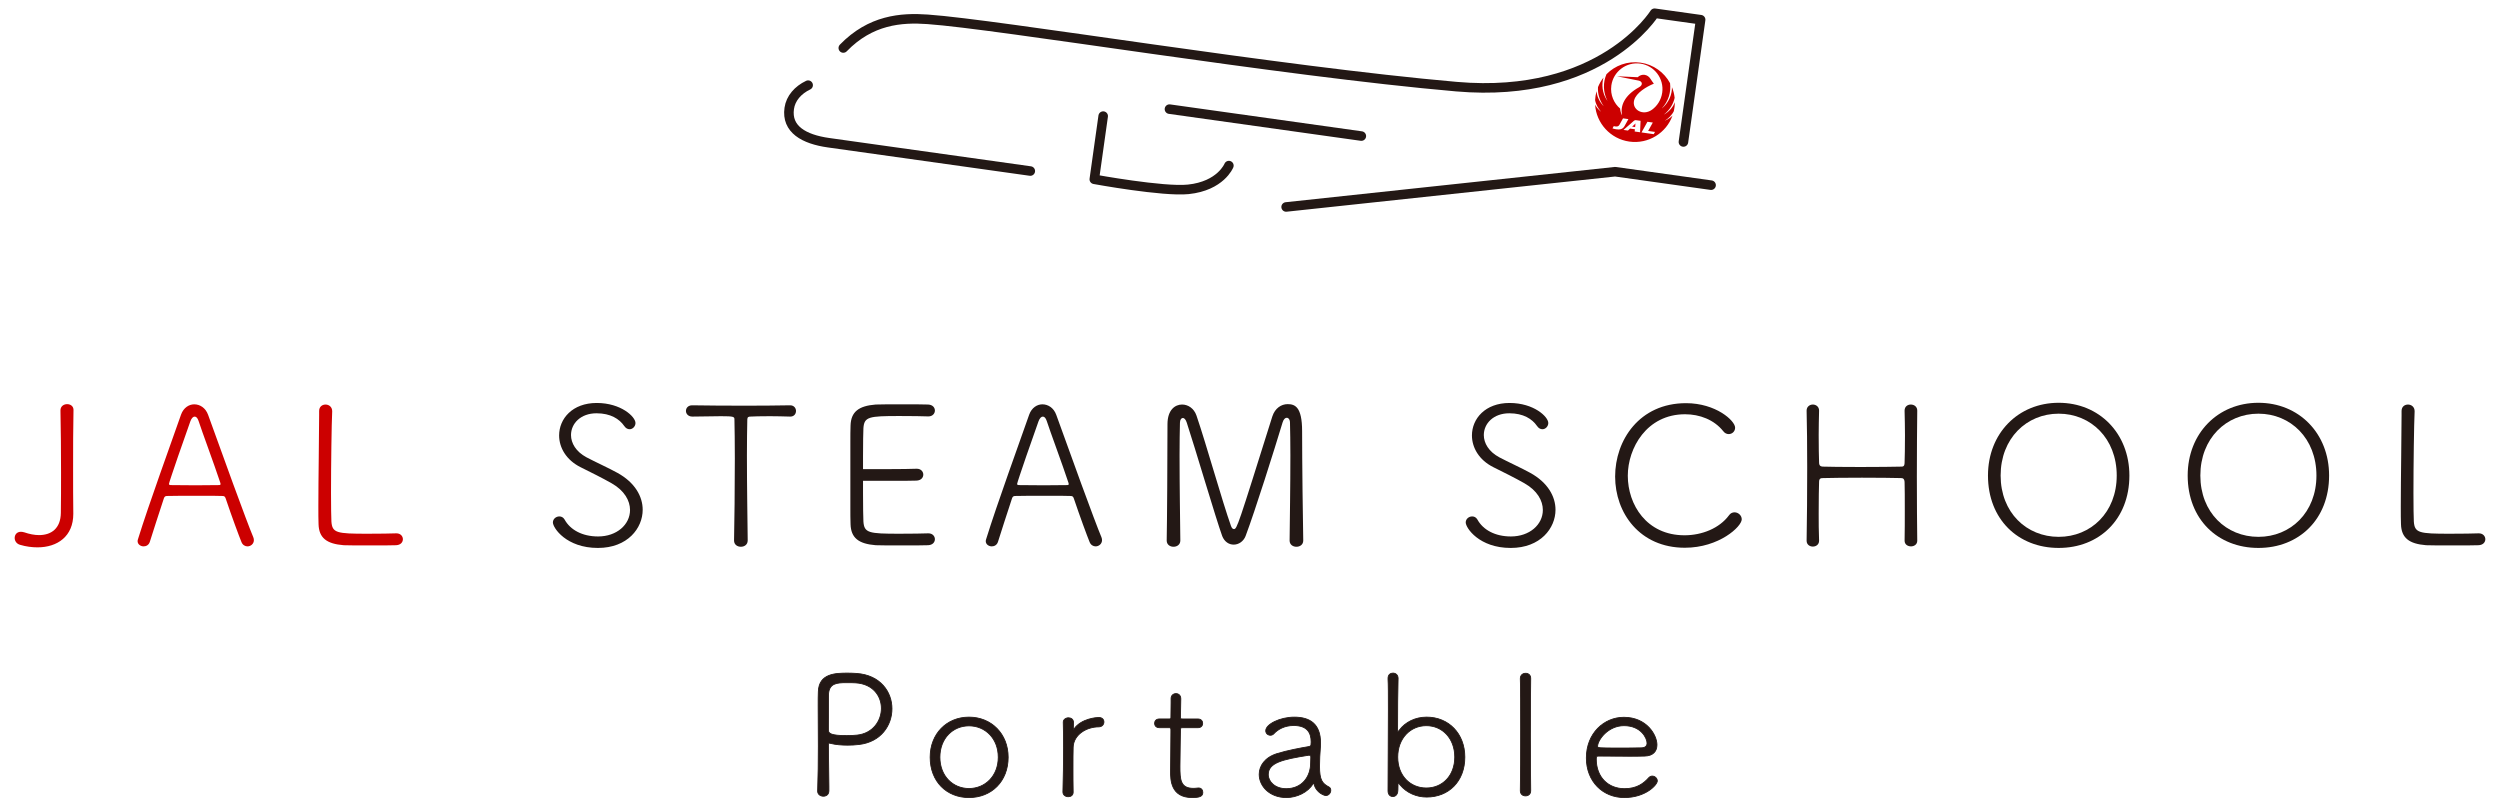 <?xml version="1.0" encoding="utf-8"?>
<!-- Generator: Adobe Illustrator 23.0.6, SVG Export Plug-In . SVG Version: 6.00 Build 0)  -->
<svg version="1.1" id="レイヤー_1" xmlns="http://www.w3.org/2000/svg" xmlns:xlink="http://www.w3.org/1999/xlink" x="0px"
	 y="0px" viewBox="0 0 310 100" style="enable-background:new 0 0 310 100;" xml:space="preserve">
<style type="text/css">
	.st0{fill:#CC0000;}
	.st1{fill:#231815;}
	
		.st2{fill-rule:evenodd;clip-rule:evenodd;fill:none;stroke:#231815;stroke-width:1.184;stroke-linecap:round;stroke-linejoin:round;stroke-miterlimit:10;}
	.st3{fill:none;}
	.st4{fill:#E50012;}
	.st5{fill:#231815;stroke:#231815;stroke-width:0.106;stroke-miterlimit:10;}
</style>
<g>
	<g>
		<g>
			<g>
				<path class="st0" d="M9.113,50.861c-0.048,2.172-0.048,4.754-0.048,7.239c0,2.027,0,3.981,0.024,5.55v0.073
					c0,2.774-1.957,4.149-4.444,4.149c-0.676,0-1.425-0.096-2.149-0.313c-0.459-0.121-0.676-0.507-0.676-0.845
					c0-0.41,0.266-0.772,0.773-0.772c0.145,0,0.266,0.024,0.435,0.072c0.628,0.217,1.256,0.338,1.811,0.338
					c1.546,0,2.681-0.844,2.706-2.75c0.024-1.448,0.024-3.185,0.024-5.019c0-2.582-0.024-5.332-0.072-7.673v-0.024
					c0-0.507,0.41-0.772,0.821-0.772c0.411,0,0.797,0.241,0.797,0.724V50.861z"/>
				<path class="st0" d="M30.683,67.751c-0.29,0-0.604-0.169-0.749-0.555c-0.29-0.7-1.208-3.185-1.957-5.405
					c-0.073-0.192-0.145-0.289-0.386-0.289c-0.386-0.024-1.546-0.024-2.778-0.024c-1.715,0-3.623,0-4.13,0.024
					c-0.218,0-0.314,0.145-0.362,0.289c-0.628,1.931-1.377,4.198-1.739,5.381c-0.121,0.41-0.459,0.579-0.773,0.579
					c-0.362,0-0.748-0.241-0.748-0.652c0-0.072,0.024-0.169,0.048-0.241c1.353-4.367,4.178-12.113,5.338-15.442
					c0.314-0.869,0.99-1.279,1.642-1.279c0.7,0,1.401,0.434,1.715,1.303c1.594,4.44,4.782,13.247,5.603,15.177
					c0.049,0.121,0.073,0.242,0.073,0.362C31.48,67.437,31.093,67.751,30.683,67.751z M27.301,59.813
					c-0.749-2.268-2.295-6.418-2.681-7.624c-0.121-0.362-0.29-0.531-0.483-0.531c-0.193,0-0.387,0.194-0.531,0.58
					c-0.507,1.375-2.657,7.576-2.657,7.769c0,0.097,0.072,0.145,0.266,0.145c0.483,0,1.788,0.024,3.043,0.024
					c1.28,0,2.512-0.024,2.874-0.024c0.169,0,0.217-0.048,0.217-0.121C27.349,59.958,27.325,59.886,27.301,59.813z"/>
				<path class="st0" d="M49.113,67.607c-0.314,0.024-1.787,0.024-3.26,0.024c-1.449,0-2.923,0-3.237-0.024
					c-2.126-0.169-3.068-0.917-3.116-2.606c-0.024-0.531-0.024-1.303-0.024-2.244c0-3.402,0.097-8.831,0.097-11.267v-0.531
					c0-0.531,0.387-0.796,0.797-0.796c0.411,0,0.821,0.289,0.821,0.82v0.048c-0.073,1.52-0.145,6.562-0.145,10.109
					c0,1.713,0.024,3.065,0.049,3.523c0.097,1.423,0.652,1.52,4.444,1.52c1.473,0,3.068-0.024,3.551-0.048h0.072
					c0.507,0,0.797,0.362,0.797,0.724C49.958,67.221,49.693,67.582,49.113,67.607z"/>
			</g>
			<g>
				<path class="st1" d="M105.444,55.012c0-0.941,0-1.713,0.024-2.244c0.049-1.689,0.99-2.437,3.116-2.606
					c0.314-0.024,1.787-0.024,3.237-0.024c1.473,0,2.946,0,3.261,0.024c0.579,0.024,0.845,0.386,0.845,0.748
					c0,0.362-0.29,0.724-0.797,0.724h-0.072c-0.483-0.024-2.078-0.048-3.551-0.048c-3.792,0-4.348,0.096-4.444,1.52
					c-0.024,0.458-0.048,1.809-0.048,3.523v4.511c0,1.713,0.024,3.065,0.048,3.523c0.097,1.423,0.652,1.52,4.444,1.52
					c1.473,0,3.068-0.024,3.551-0.048h0.072c0.507,0,0.797,0.362,0.797,0.724c0,0.362-0.266,0.724-0.845,0.748
					c-0.314,0.024-1.787,0.024-3.261,0.024c-1.449,0-2.923,0-3.237-0.024c-2.126-0.169-3.067-0.917-3.116-2.606
					c-0.024-0.531-0.024-1.303-0.024-2.244V55.012z"/>
				<path class="st1" d="M74.138,67.945c-3.913,0-5.579-2.486-5.579-3.161c0-0.434,0.387-0.748,0.797-0.748
					c0.242,0,0.483,0.096,0.653,0.386c0.7,1.279,2.198,2.099,4.154,2.099c2.318,0,3.961-1.472,3.961-3.282
					c0-1.158-0.7-2.412-2.271-3.306c-1.232-0.7-2.56-1.351-3.865-2.003c-1.787-0.892-2.657-2.437-2.657-3.933
					c0-2.075,1.642-4.029,4.662-4.029s4.806,1.713,4.806,2.485c0,0.41-0.338,0.772-0.724,0.772c-0.242,0-0.483-0.12-0.676-0.41
					c-0.603-0.869-1.691-1.568-3.43-1.568c-1.981,0-3.164,1.279-3.164,2.702c0,0.989,0.604,2.051,1.908,2.751
					c1.087,0.579,2.802,1.351,3.84,1.93c2.198,1.207,3.14,2.944,3.14,4.584C79.693,65.484,77.833,67.945,74.138,67.945z"/>
				<path class="st1" d="M92.713,67.028c0,0.506-0.41,0.771-0.845,0.771s-0.845-0.265-0.845-0.771v-0.025
					c0.048-2.123,0.097-6.466,0.097-10.158c0-1.93-0.024-3.691-0.049-4.825c0-0.338-0.048-0.411-1.666-0.411
					c-1.038,0-2.391,0.048-3.551,0.048c-0.531,0-0.797-0.362-0.797-0.699c0-0.363,0.266-0.7,0.773-0.7h0.024
					c1.473,0.024,4.034,0.048,6.57,0.048c2.077,0,4.13-0.024,5.531-0.048h0.024c0.483,0,0.725,0.362,0.725,0.7
					c0,0.362-0.242,0.699-0.7,0.699h-0.024c-0.894-0.024-1.763-0.048-2.512-0.048c-1.159,0-2.053,0.025-2.415,0.048
					c-0.217,0-0.387,0.048-0.387,0.362c-0.024,1.158-0.048,2.726-0.048,4.44c0,3.764,0.073,8.228,0.097,10.543V67.028z"/>
				<path class="st1" d="M135.853,67.751c-0.29,0-0.604-0.169-0.749-0.555c-0.29-0.7-1.207-3.185-1.956-5.405
					c-0.073-0.192-0.145-0.289-0.386-0.289c-0.387-0.024-1.546-0.024-2.778-0.024c-1.715,0-3.623,0-4.13,0.024
					c-0.218,0-0.314,0.145-0.362,0.289c-0.628,1.931-1.377,4.198-1.739,5.381c-0.121,0.41-0.459,0.579-0.773,0.579
					c-0.362,0-0.748-0.241-0.748-0.652c0-0.072,0.024-0.169,0.048-0.241c1.352-4.367,4.178-12.113,5.338-15.442
					c0.314-0.869,0.99-1.279,1.642-1.279c0.7,0,1.401,0.434,1.715,1.303c1.594,4.44,4.782,13.247,5.603,15.177
					c0.049,0.121,0.073,0.242,0.073,0.362C136.65,67.437,136.264,67.751,135.853,67.751z M132.472,59.813
					c-0.749-2.268-2.294-6.418-2.681-7.624c-0.121-0.362-0.29-0.531-0.483-0.531c-0.193,0-0.387,0.194-0.531,0.58
					c-0.507,1.375-2.657,7.576-2.657,7.769c0,0.097,0.072,0.145,0.266,0.145c0.483,0,1.787,0.024,3.043,0.024
					c1.281,0,2.512-0.024,2.875-0.024c0.169,0,0.217-0.048,0.217-0.121C132.52,59.958,132.496,59.886,132.472,59.813z"/>
				<path class="st1" d="M106.352,58.172h3.717c1.473,0,3.067-0.024,3.55-0.048h0.073c0.507,0,0.797,0.362,0.797,0.724
					c0,0.362-0.266,0.724-0.845,0.748c-0.314,0.024-1.787,0.024-3.261,0.024h-4.035L106.352,58.172z"/>
				<path class="st1" d="M161.462,53.453c0,3.692,0.092,11.427,0.14,13.55v0.025c0,0.506-0.41,0.771-0.846,0.771
					c-0.435,0-0.845-0.265-0.845-0.771v-0.025c0.024-2.316,0.097-6.78,0.097-10.543c0-1.714-0.024-2.872-0.048-4.029
					c0-0.415-0.193-0.628-0.411-0.628c-0.169,0-0.386,0.169-0.507,0.579c-1.014,3.354-3.382,10.881-4.589,14.091
					c-0.266,0.675-0.869,1.061-1.473,1.061c-0.58,0-1.136-0.338-1.425-1.061c-0.749-2.051-3.43-11.147-4.396-14.067
					c-0.121-0.386-0.314-0.579-0.483-0.579c-0.169,0-0.362,0.193-0.362,0.604c-0.024,1.158-0.048,2.315-0.048,4.029
					c0,3.764,0.072,8.228,0.096,10.543v0.025c0,0.506-0.411,0.771-0.845,0.771c-0.435,0-0.845-0.265-0.845-0.771v-0.025
					c0.048-2.123,0.097-10.707,0.097-14.398c0-1.81,0.966-2.443,1.811-2.443c0.725,0,1.474,0.458,1.788,1.375
					c1.256,3.692,3.164,10.544,4.275,13.681c0.097,0.266,0.217,0.386,0.363,0.386c0.386,0,0.483-0.338,4.758-13.947
					c0.339-1.062,1.136-1.544,1.908-1.544C160.557,50.114,161.462,50.428,161.462,53.453"/>
			</g>
			<g>
				<path class="st1" d="M187.328,67.945c-3.913,0-5.579-2.486-5.579-3.161c0-0.434,0.387-0.748,0.797-0.748
					c0.242,0,0.484,0.096,0.652,0.386c0.7,1.279,2.198,2.099,4.154,2.099c2.319,0,3.961-1.472,3.961-3.282
					c0-1.158-0.7-2.412-2.271-3.306c-1.232-0.7-2.56-1.351-3.865-2.003c-1.787-0.892-2.657-2.437-2.657-3.933
					c0-2.075,1.643-4.029,4.662-4.029c3.019,0,4.806,1.713,4.806,2.485c0,0.41-0.339,0.772-0.725,0.772
					c-0.242,0-0.483-0.12-0.676-0.41c-0.603-0.869-1.691-1.568-3.43-1.568c-1.981,0-3.164,1.279-3.164,2.702
					c0,0.989,0.604,2.051,1.908,2.751c1.087,0.579,2.802,1.351,3.841,1.93c2.198,1.207,3.14,2.944,3.14,4.584
					C192.883,65.484,191.024,67.945,187.328,67.945z"/>
				<path class="st1" d="M208.923,67.92c-5.604,0-8.647-4.319-8.647-8.831c0-4.488,2.995-9.096,8.792-9.096
					c3.695,0,6.087,2.172,6.087,3.04c0,0.458-0.362,0.796-0.797,0.796c-0.217,0-0.483-0.097-0.676-0.362
					c-1.135-1.423-2.923-2.099-4.734-2.099c-4.758,0-7.101,4.198-7.101,7.624c0,3.571,2.319,7.383,7.029,7.383
					c2.174,0,4.324-0.868,5.507-2.461c0.193-0.289,0.459-0.386,0.7-0.386c0.459,0,0.893,0.386,0.893,0.869
					C215.975,65.29,213.173,67.92,208.923,67.92z"/>
				<path class="st1" d="M237.74,67.051c0,0.459-0.387,0.7-0.773,0.7c-0.411,0-0.797-0.241-0.797-0.7v-0.024
					c0.024-1.207,0.024-2.486,0.024-3.643c0-1.569,0-2.896-0.024-3.523c0-0.483-0.194-0.579-0.435-0.579
					c-0.918-0.024-2.898-0.048-4.855-0.048c-1.956,0-3.888,0.024-4.782,0.048c-0.314,0-0.532,0.024-0.532,0.482
					c-0.024,0.651-0.049,2.148-0.049,3.885c0,1.061,0,2.22,0.049,3.378v0.024c0,0.482-0.387,0.724-0.773,0.724
					c-0.386,0-0.773-0.242-0.773-0.724v-0.024c0.048-2.654,0.072-5.936,0.072-9.024c0-2.678-0.024-5.212-0.072-7.07V50.91
					c0-0.482,0.387-0.748,0.773-0.748c0.387,0,0.773,0.266,0.773,0.748v0.024c-0.024,1.013-0.049,2.051-0.049,3.016
					c0,1.472,0.024,2.751,0.049,3.378c0,0.434,0.193,0.506,0.435,0.531c0.603,0.024,2.609,0.048,4.686,0.048
					c2.101,0,4.251-0.024,5.12-0.048c0.314,0,0.362-0.217,0.362-0.506c0.024-0.58,0.048-1.882,0.048-3.378
					c0-0.966-0.024-2.027-0.048-3.041V50.91c0-0.507,0.386-0.748,0.773-0.748c0.41,0,0.797,0.266,0.797,0.748v0.024
					c-0.024,2.051-0.049,5.139-0.049,8.18c0,3.04,0.024,6.032,0.049,7.914V67.051z"/>
				<path class="st1" d="M246.509,58.968c0-5.236,3.743-9.023,8.767-9.023c5.024,0,8.768,3.787,8.768,9.023
					c0,5.429-3.744,8.976-8.768,8.976C250.252,67.945,246.509,64.398,246.509,58.968z M262.474,58.968
					c0-4.608-3.212-7.672-7.198-7.672c-3.985,0-7.198,3.064-7.198,7.672c0,4.585,3.212,7.601,7.198,7.601
					C259.262,66.569,262.474,63.553,262.474,58.968z"/>
				<path class="st1" d="M271.273,58.968c0-5.236,3.744-9.023,8.768-9.023c5.024,0,8.767,3.787,8.767,9.023
					c0,5.429-3.743,8.976-8.767,8.976C275.017,67.945,271.273,64.398,271.273,58.968z M287.238,58.968
					c0-4.608-3.212-7.672-7.197-7.672c-3.985,0-7.198,3.064-7.198,7.672c0,4.585,3.213,7.601,7.198,7.601
					C284.026,66.569,287.238,63.553,287.238,58.968z"/>
				<path class="st1" d="M307.336,67.607c-0.314,0.024-1.787,0.024-3.261,0.024c-1.449,0-2.923,0-3.237-0.024
					c-2.125-0.169-3.067-0.917-3.116-2.606c-0.024-0.531-0.024-1.303-0.024-2.244c0-3.402,0.097-8.831,0.097-11.267v-0.531
					c0-0.531,0.386-0.796,0.797-0.796c0.411,0,0.821,0.289,0.821,0.82v0.048c-0.073,1.52-0.145,6.562-0.145,10.109
					c0,1.713,0.023,3.065,0.048,3.523c0.097,1.423,0.652,1.52,4.444,1.52c1.474,0,3.068-0.024,3.551-0.048h0.072
					c0.507,0,0.798,0.362,0.798,0.724C308.182,67.221,307.915,67.582,307.336,67.607z"/>
			</g>
		</g>
		<g>
			<g>
				<path class="st2" d="M100.209,10.56c-1.251,0.597-2.164,1.617-2.344,2.882c-0.366,2.58,1.814,3.825,4.883,4.256l25.009,3.511"/>
				<line class="st2" x1="145.013" y1="13.532" x2="168.805" y2="16.872"/>
				<path class="st2" d="M136.795,14.398l-1.102,7.834c0,0,8.55,1.57,11.655,1.247c4.024-0.417,5.033-2.944,5.033-2.944"/>
				<polyline class="st2" points="159.481,25.663 200.278,21.291 212.175,22.961 				"/>
			</g>
			<path class="st2" d="M208.745,17.604l2.133-15.163l-5.709-0.801c0,0-6.599,10.669-24.572,9.104
				c-22.055-1.92-56.73-7.725-65.576-8.349c-3.285-0.233-7.068,0.065-10.453,3.557"/>
			<g>
				<path class="st3" d="M207.635,13.351c-0.38,2.704-2.883,4.587-5.589,4.207c-2.705-0.38-4.591-2.879-4.211-5.583
					c0.38-2.703,2.883-4.587,5.588-4.207C206.129,8.148,208.015,10.648,207.635,13.351z"/>
				<g>
					<polygon class="st4" points="202.38,15.705 202.756,15.758 202.803,15.308 					"/>
					<path class="st0" d="M207.555,13.779c0.075-0.305,0.129-0.751,0.128-1.087c0-0.006-0.007-0.007-0.009-0.001
						c-0.167,0.463-0.568,1.065-1.309,1.499c-0.007,0.004-0.013-0.005-0.006-0.011c0.673-0.543,1.13-1.263,1.296-2.047
						c-0.049-0.452-0.161-0.898-0.324-1.301c-0.002-0.005-0.008-0.005-0.008,0.002c0.006,0.817-0.332,1.848-1.23,2.597
						c-0.006,0.005-0.014-0.002-0.008-0.009c0.805-0.869,1.145-2.018,1.001-3.113c-0.723-1.331-2.047-2.314-3.663-2.541
						c-1.616-0.227-3.16,0.354-4.221,1.434c-0.441,1.014-0.432,2.211,0.102,3.269c0.004,0.007-0.005,0.013-0.01,0.006
						c-0.657-0.966-0.698-2.051-0.466-2.835c0.002-0.006-0.004-0.009-0.007-0.004c-0.269,0.343-0.499,0.74-0.67,1.161
						c-0.058,0.799,0.183,1.617,0.68,2.324c0.005,0.007-0.003,0.014-0.009,0.009c-0.593-0.621-0.811-1.31-0.845-1.802
						c0-0.006-0.007-0.007-0.008-0.001c-0.094,0.322-0.166,0.766-0.177,1.08c0.094,0.551,0.392,1.044,0.716,1.414
						c0.005,0.006-0.002,0.014-0.009,0.009c-0.375-0.313-0.57-0.596-0.696-0.838c-0.003-0.005-0.008-0.004-0.008,0.002
						c0.143,2.261,1.878,4.23,4.249,4.562c2.372,0.333,4.582-1.082,5.343-3.216c0.002-0.006-0.003-0.008-0.007-0.004
						c-0.187,0.198-0.454,0.417-0.901,0.615c-0.007,0.003-0.012-0.007-0.005-0.011C206.89,14.675,207.312,14.283,207.555,13.779z
						 M200.406,16.031c-0.18-0.025-0.333-0.066-0.457-0.112l0.155-0.281c0.302,0.078,0.567,0.088,0.707-0.164l0.443-0.799
						l0.668,0.094l-0.489,0.881C201.185,16.1,200.727,16.076,200.406,16.031z M202.7,16.306l0.028-0.277l-0.603-0.084l-0.261,0.244
						l-0.552-0.078l1.301-1.138c0.062-0.054,0.147-0.085,0.221-0.075l0.597,0.084l-0.062,1.418L202.7,16.306z M205.064,16.637
						l-1.517-0.213l0.735-1.324l0.668,0.094l-0.58,1.043l0.85,0.12L205.064,16.637z M204.864,13.594
						c-1.139,0.834-2.549,0.002-2.228-1.173c0.247-0.906,1.509-1.665,2.435-2.043c0.004-0.002,0.005-0.008,0.002-0.01
						c-0.097-0.123-0.296-0.397-0.42-0.599c-0.345-0.558-1.07-0.681-1.58-0.194l-2.497-0.116c-0.009-0.001-0.012,0.013-0.002,0.014
						l2.62,0.523c0.464,0.093,0.558,0.538,0.057,0.817c-1.856,1.034-2.345,2.336-2.119,3.454c0.001,0.007-0.01,0.011-0.013,0.005
						c-0.123-0.24-0.201-0.523-0.225-0.812c-0.735-0.619-1.254-1.674-1.087-2.863c0.243-1.728,1.854-2.953,3.598-2.709
						c1.744,0.245,2.954,1.866,2.711,3.594C205.986,12.418,205.464,13.155,204.864,13.594z"/>
				</g>
			</g>
		</g>
		<g>
			<path class="st5" d="M101.387,98.087c0.063-1.75,0.084-3.708,0.084-5.561c0-1.874-0.021-3.645-0.021-5.02
				c0-0.688,0-1.271,0.021-1.729c0.063-2.292,2.189-2.312,3.67-2.312c0.396,0,0.771,0.021,1.084,0.042
				c2.94,0.208,4.379,2.291,4.379,4.374c0,2.062-1.376,4.124-4.087,4.437c-0.48,0.062-0.959,0.083-1.418,0.083
				c-0.75,0-1.459-0.063-2.064-0.209c-0.084-0.021-0.125-0.042-0.188-0.042c-0.104,0-0.125,0.083-0.125,0.313
				c0,1.416,0.063,3.458,0.063,5.02v0.562c0,0.479-0.334,0.688-0.688,0.688c-0.354,0-0.709-0.229-0.709-0.625V98.087z
				 M109.29,87.839c0-1.521-1.021-3.041-3.211-3.166c-0.271-0.021-0.709-0.021-1.126-0.021c-1.189,0-2.106,0.083-2.21,1.354
				c0,0.105-0.021,0.25-0.021,3.875v0.667c0,0.396,0.313,0.667,2.273,0.667c0.438,0,0.897-0.021,1.293-0.063
				C108.247,90.942,109.29,89.38,109.29,87.839z"/>
			<path class="st5" d="M115.338,93.9c0-2.895,2.043-4.978,4.817-4.978c2.774,0,4.858,2.083,4.858,4.978
				c0,2.999-2.085,4.999-4.858,4.999C117.381,98.899,115.338,96.899,115.338,93.9z M123.783,93.9c0-2.354-1.627-3.895-3.628-3.895
				s-3.607,1.542-3.607,3.895c0,2.333,1.605,3.875,3.607,3.875S123.783,96.233,123.783,93.9z"/>
			<path class="st5" d="M133.073,98.232c0,0.375-0.292,0.562-0.605,0.562c-0.334,0-0.667-0.208-0.667-0.583v-0.021
				c0.042-1.687,0.084-3.645,0.084-5.436c0-1.166-0.021-2.271-0.042-3.187v-0.021c0-0.333,0.334-0.542,0.647-0.542
				c0.312,0,0.625,0.187,0.625,0.584c0,0.312-0.021,0.458-0.021,0.75c0,0.063,0.021,0.105,0.021,0.105
				c0.021,0,0.062-0.042,0.084-0.083c0.917-1.271,2.794-1.395,3.044-1.395c0.438,0,0.646,0.27,0.646,0.562
				c0,0.292-0.229,0.604-0.646,0.604c-1.48,0-3.128,0.937-3.17,2.541c-0.021,0.542-0.021,1.5-0.021,2.687
				c0,0.854,0,1.833,0.021,2.854V98.232z"/>
			<path class="st5" d="M146.711,90.234c-0.334,0-0.334,0.042-0.334,0.313c0,0.791-0.062,2.937-0.062,4.478
				c0,1.625,0.042,2.728,1.668,2.728c0.188,0,0.375-0.021,0.584-0.042h0.084c0.313,0,0.501,0.271,0.501,0.542
				c0,0.541-0.501,0.645-1.334,0.645c-2.669,0-2.669-2.27-2.669-3.187c0-1.333,0.041-3.874,0.041-4.895v-0.333
				c0-0.208-0.062-0.25-0.208-0.25h-1.23c-0.396,0-0.584-0.27-0.584-0.541s0.188-0.542,0.584-0.542h1.21
				c0.188,0,0.229-0.021,0.229-0.208c0-0.083,0.021-1.083,0.021-1.812V86.61c0-0.396,0.313-0.604,0.605-0.604
				c0.312,0,0.604,0.209,0.604,0.646c0,0.604-0.042,2.271-0.042,2.271c0,0.229,0.042,0.229,0.313,0.229h1.856
				c0.396,0,0.584,0.271,0.584,0.542s-0.188,0.541-0.584,0.541H146.711z"/>
			<path class="st5" d="M162.81,97.191c-0.625,1.063-2.023,1.708-3.294,1.708c-2.106,0-3.378-1.437-3.378-2.874
				c0-1.042,0.688-2.104,2.231-2.583c1.293-0.396,2.981-0.708,3.857-0.854c0.25-0.042,0.334-0.105,0.334-0.25
				c0-0.104,0.021-0.229,0.021-0.333c0-1.146-0.48-2.041-2.168-2.041c-1.126,0-1.96,0.479-2.44,1
				c-0.125,0.146-0.292,0.208-0.438,0.208c-0.312,0-0.584-0.229-0.584-0.562c0-0.792,1.752-1.687,3.544-1.687
				c1.939,0,3.253,0.854,3.253,3.187c0,0.187,0,0.375-0.021,0.583c-0.062,0.687-0.104,1.625-0.104,2.312
				c0,1.729,0.334,2.145,1.167,2.583c0.167,0.083,0.229,0.25,0.229,0.416c0,0.292-0.25,0.646-0.625,0.646
				c-0.125,0-1.167-0.292-1.459-1.437c-0.021-0.063-0.021-0.083-0.063-0.083C162.872,97.129,162.83,97.149,162.81,97.191z
				 M162.518,94.588c0-0.229,0.021-0.458,0.021-0.708c0-0.167-0.062-0.229-0.208-0.229h-0.062c-3.274,0.521-5.004,0.937-5.004,2.395
				c0,0.875,0.834,1.75,2.231,1.75C161.413,97.795,162.518,96.358,162.518,94.588z"/>
			<path class="st5" d="M173.362,84.131c-0.042,1.583-0.062,3.833-0.062,6.332c0,0.146,0,0.229,0.041,0.229
				c0.042,0,0.105-0.042,0.188-0.167c0.73-0.979,1.96-1.604,3.378-1.604c2.711,0,4.733,2.041,4.733,4.957
				c0,3.02-2.023,4.957-4.733,4.957c-1.23,0-2.46-0.5-3.294-1.5c-0.125-0.166-0.188-0.25-0.229-0.25c-0.021,0-0.042,0-0.042,0.854
				c0,0.833-0.584,0.833-0.625,0.833c-0.313,0-0.604-0.229-0.604-0.708c0-2.145,0.042-6.707,0.042-10.102
				c0-1.708,0-3.125-0.042-3.791c-0.021-0.625,0.438-0.708,0.625-0.708c0.313,0,0.625,0.229,0.625,0.646V84.131z M180.389,93.879
				c0-2.333-1.543-3.895-3.524-3.895c-1.981,0-3.544,1.562-3.544,3.895c0,2.333,1.564,3.832,3.544,3.832
				C178.846,97.712,180.389,96.212,180.389,93.879z"/>
			<path class="st5" d="M189.811,98.045c0,0.437-0.312,0.646-0.646,0.646s-0.647-0.209-0.647-0.646v-0.021
				c0.042-1.5,0.042-4.541,0.042-7.394c0-2.875,0-5.603-0.042-6.457v-0.021c0-0.458,0.334-0.667,0.667-0.667
				c0.313,0,0.625,0.209,0.625,0.625v0.021c-0.021,0.958-0.041,4.062-0.041,7.207c0,2.583,0.021,5.208,0.041,6.686V98.045z"/>
			<path class="st5" d="M201.418,98.899c-2.648,0-4.712-1.979-4.712-4.916c0-3.041,2.189-5.041,4.65-5.041
				c2.857,0,4.108,2.229,4.108,3.416c0,0.791-0.48,1.375-1.522,1.395c-0.48,0.021-1.189,0.021-1.96,0.021
				c-1.564,0-3.336-0.021-3.795-0.021c-0.208,0-0.25,0.083-0.25,0.375c0,2.271,1.501,3.666,3.503,3.666
				c1.522,0,2.377-0.646,3.024-1.375c0.125-0.125,0.271-0.187,0.417-0.187c0.313,0,0.626,0.271,0.626,0.604
				C205.505,97.316,204.045,98.899,201.418,98.899z M201.376,89.984c-2.002,0-3.274,1.791-3.274,2.562
				c0,0.208,0.188,0.208,2.607,0.208c1.084,0,2.252,0,2.836-0.021c0.501-0.021,0.688-0.25,0.688-0.584
				C204.233,91.546,203.503,89.984,201.376,89.984z"/>
		</g>
	</g>
</g>
</svg>
